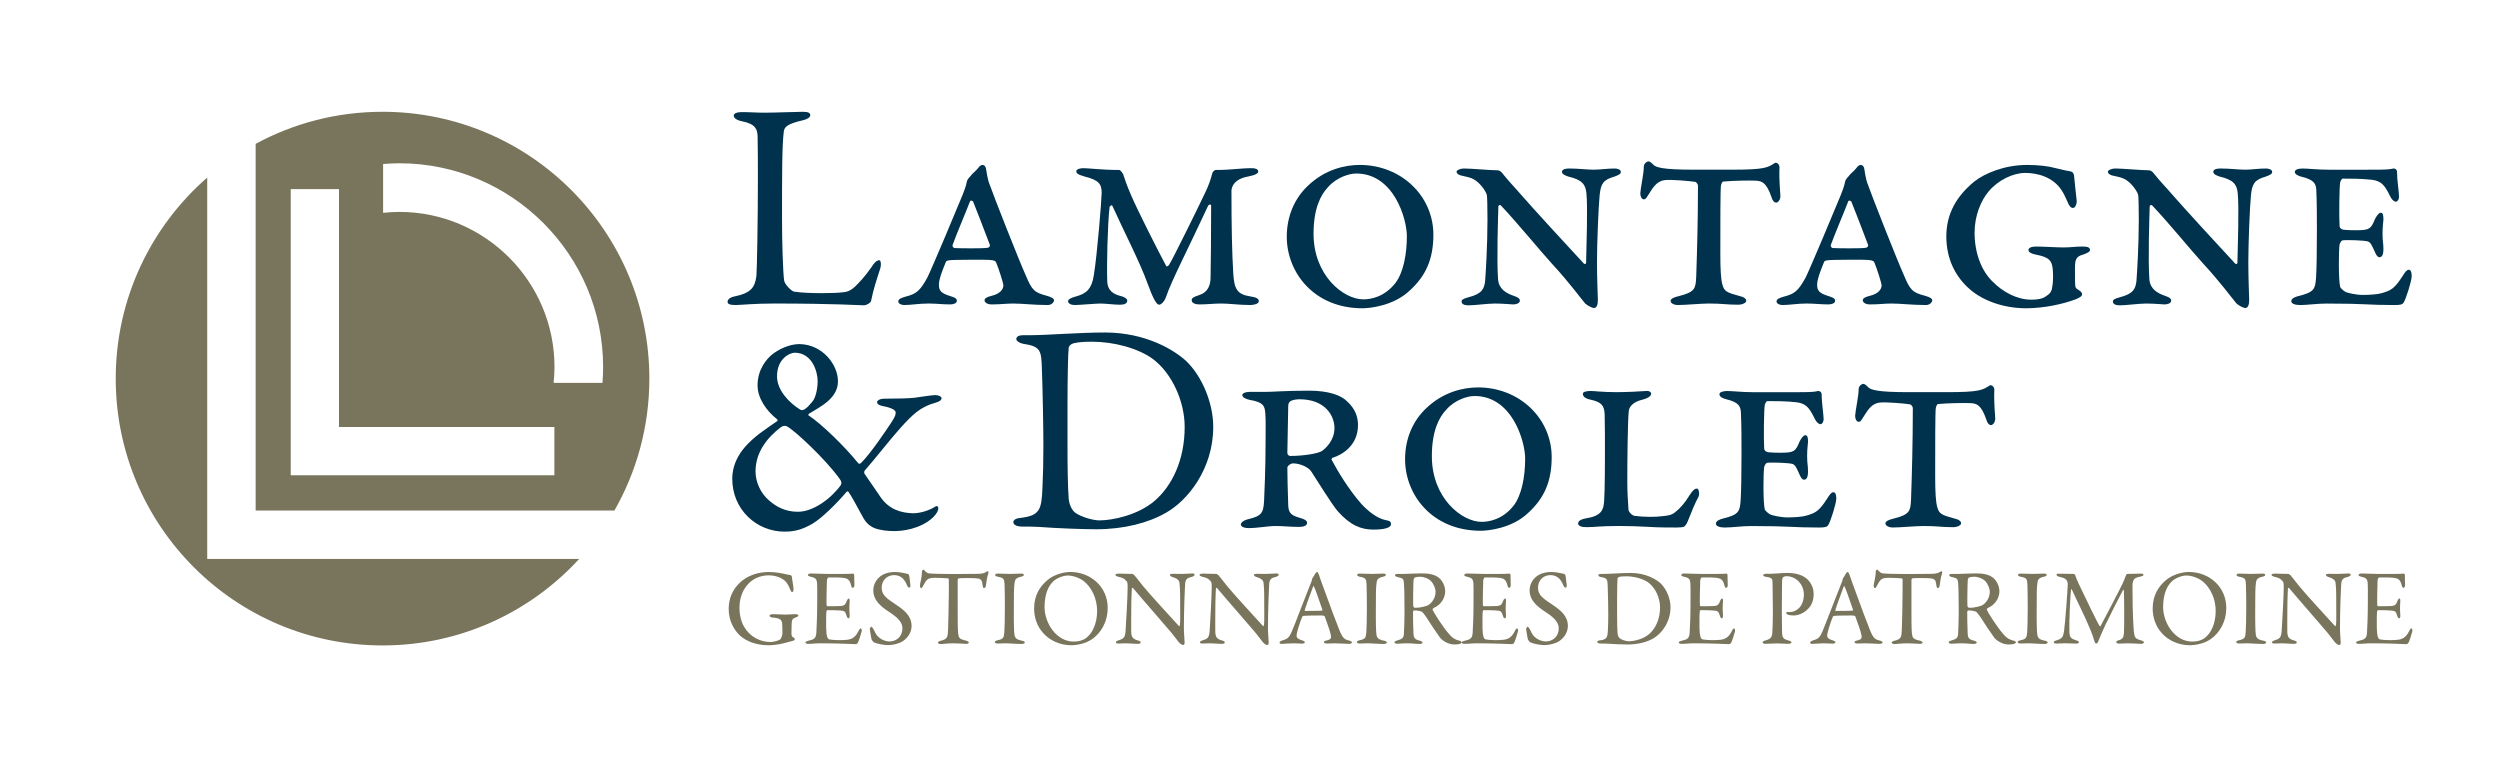 <?xml version="1.0" encoding="UTF-8"?><svg id="uuid-e55b09e0-7b27-4f7b-b6d3-39d471d7f423" xmlns="http://www.w3.org/2000/svg" width="225" height="70" viewBox="0 0 225 70"><rect width="225" height="70" fill="none"/><g><g><path d="M55.298,45.948c1.998-3.503,3.144-7.553,3.144-11.874,0-13.259-10.751-24.014-24.013-24.014-4.136,0-8.025,1.046-11.42,2.886V45.948H55.298ZM34.48,14.761c.487-.039,.974-.066,1.46-.066,10.112,0,18.34,8.226,18.34,18.338,0,.474-.021,.947-.057,1.423h-4.397c.048-.475,.079-.948,.079-1.423,0-7.7-6.265-13.961-13.965-13.961-.486,0-.975,.033-1.46,.083v-4.395Zm-3.971,2.26v21.41h19.385v4.345H26.172v-.017h-.006V17.021h4.343Z" fill="#79755d"/><path d="M18.671,50.301h-.021V15.979c-5.045,4.403-8.235,10.875-8.235,18.096,0,13.262,10.751,24.015,24.014,24.015,7.003,0,13.307-3.001,17.696-7.785H18.671v-.003Z" fill="#79755d"/></g><g><path d="M66.832,10.089c.715,0,1.191,.053,1.96,.053,1.034,0,2.835-.081,3.471-.081,.478,0,.662,.107,.662,.295s-.211,.346-.609,.454c-1.536,.348-1.722,.641-1.775,1.042-.159,1.201-.159,3.9-.159,7.854,0,2.083,.08,4.647,.186,5.528,.053,.374,.689,.989,.901,1.015,.689,.107,1.669,.134,2.543,.134,.742,0,1.483-.026,1.881-.081,.212-.026,.529-.026,1.06-.507,.37-.374,.795-.775,1.51-1.791,.292-.48,.529-.587,.662-.587s.212,.293,.106,.721c-.423,1.309-.609,1.87-.821,2.886-.026,.293-.529,.454-.635,.454-.319,0-2.729-.161-8.108-.161-1.802,0-3.046,.134-3.418,.134-.503,0-.768-.054-.768-.295,0-.187,.212-.401,.635-.48,1.458-.293,1.828-.802,1.961-1.844,.053-.668,.133-4.914,.133-8.788,0-1.069,0-2.911-.026-3.792-.026-.588-.159-1.095-1.404-1.337-.531-.106-.742-.32-.742-.507s.211-.32,.795-.32Z" fill="#00324d"/><path d="M88.739,15.164c.133,.909,.265,1.309,.319,1.416,.345,.989,2.596,6.731,3.259,8.2,.557,1.335,.768,1.549,1.908,1.844,.476,.133,.635,.267,.635,.401,0,.214-.265,.427-.556,.427-1.272,0-2.252-.134-3.126-.134-.637,0-1.087,.08-1.934,.08-.398,0-.635-.186-.635-.373,0-.161,.184-.295,.635-.401,.795-.187,1.06-.615,1.06-.936,0-.214-.451-1.602-.637-2.029-.053-.161-.159-.24-.635-.267-.345-.026-2.172-.026-3.073,0-.504,.026-.742,.026-.821,.159-.186,.454-.637,1.524-.637,2.057s.159,.775,1.034,1.042c.292,.106,.582,.161,.582,.427,0,.214-.29,.32-.609,.32-.689,0-1.244-.08-1.933-.08-.874,0-1.538,.134-2.2,.134-.239,0-.529-.107-.529-.321s.264-.32,.635-.427c.927-.24,1.298-.454,1.988-1.736,.423-.855,2.596-6.037,2.94-6.891,.345-.802,.557-1.39,.609-1.736,.026-.134,.133-.295,.319-.48,.159-.242,.476-.455,.662-.696,.212-.293,.319-.32,.451-.32,.106,0,.264,.133,.29,.32Zm.345,6.865c-.476-1.282-1.377-3.578-1.51-3.9,0-.026-.212-.133-.265-.026-.476,1.229-1.193,2.886-1.589,3.981,0,.08,.08,.24,.186,.24,.476,.026,2.57,.053,2.993-.026,.08,0,.239-.134,.186-.268Z" fill="#00324d"/><path d="M97.532,15.137c.45,0,1.669,.161,3.205,.161,.106,0,.344,.348,.344,.374,.106,.32,.319,.988,.717,1.897,.582,1.362,2.49,5.127,3.152,6.356,.026,.107,.186,.026,.265-.08,.344-.535,2.834-5.609,3.232-6.464,.344-.696,.529-1.282,.662-1.791,.026-.133,.212-.293,.292-.293,1.51,0,2.145-.161,3.285-.161,.264,0,.556,.081,.556,.295,0,.159-.212,.32-.901,.454-1.218,.214-1.51,.881-1.51,1.309,0,3.232,.053,5.583,.159,7.319,.08,1.469,.317,1.976,1.536,2.163,.556,.08,.768,.214,.768,.427,0,.267-.503,.348-.768,.348-1.007,0-1.881-.134-2.596-.134-.768,0-1.219,.08-1.961,.08-.476,0-.715-.159-.715-.373s.159-.295,.715-.482c.557-.186,.954-.641,.981-1.468,.026-.883,.053-4.355,.053-6.545,0-.187-.186-.134-.265-.026-1.775,3.82-3.312,6.784-3.788,8.2-.133,.401-.425,.721-.635,.721-.212,0-.531-.507-1.06-1.976-.635-1.789-2.226-4.887-3.126-6.891-.08-.187-.212,0-.265,.053-.186,1.657-.265,5.263-.212,6.706,.026,.454,.133,1.069,1.246,1.335,.237,.053,.556,.214,.556,.401,0,.267-.265,.373-.662,.373-.531,0-1.246-.106-1.775-.106-.345,0-1.961,.134-2.278,.134-.345,0-.61-.134-.61-.348,0-.187,.319-.32,.715-.427,1.007-.267,1.405-.747,1.591-1.844,.317-1.923,.715-6.918,.715-7.478,0-.775-.239-1.149-1.538-1.469-.635-.187-.742-.295-.742-.482,0-.106,.159-.267,.663-.267Z" fill="#00324d"/><path d="M129.004,21.12c0,2.217-.69,3.712-2.12,5.021-1.457,1.39-3.603,1.603-4.266,1.603-4.372,0-6.809-3.232-6.809-6.437,0-1.87,.715-3.472,1.908-4.594,1.536-1.469,3.338-1.87,4.662-1.87,3.71,0,6.625,2.778,6.625,6.277Zm-9.485-4.274c-.662,.694-1.299,1.923-1.299,4.194,0,3.765,2.703,5.902,4.478,5.902,.635,0,1.881-.187,2.888-1.469,.715-.934,1.032-2.591,1.032-4.22,0-1.549-1.165-5.637-4.556-5.637-.635,0-1.775,.348-2.543,1.229Z" fill="#00324d"/><path d="M131.756,15.164c.609,0,2.384,.161,2.993,.161,.212,0,.345,.107,.529,.348,.504,.641,1.087,1.228,1.775,2.029,.717,.828,4.159,4.595,5.511,6.037,.026,.026,.186,.054,.186-.106,.026-1.469,.158-4.968,.026-6.25-.08-.775-.371-1.203-1.643-1.496-.212-.081-.557-.187-.557-.427,0-.295,.557-.295,.635-.295,.901,0,1.591,.107,2.253,.107,.529,0,1.191-.107,1.855-.107,.264,0,.556,.107,.556,.295s-.133,.267-.556,.427c-1.034,.293-1.246,.641-1.352,1.683-.106,1.014-.239,4.433-.239,5.982,0,1.496,.08,3.26,.08,3.446,0,.427-.105,.722-.344,.722-.186,0-.582-.214-.795-.401-.451-.533-1.483-1.95-2.942-3.525-1.218-1.337-3.073-3.633-4.636-5.289-.053-.08-.239-.08-.239,.106-.026,.909-.159,4.782-.026,6.545,.08,.855,.689,1.229,1.483,1.496,.292,.106,.478,.214,.478,.401,0,.267-.371,.346-.61,.346-.078,0-.901-.08-1.643-.08-.662,0-1.775,.161-2.358,.161-.344,0-.635-.081-.635-.348,0-.134,.106-.24,.609-.374,1.272-.32,1.43-.8,1.51-1.469,.053-.668,.212-3.178,.212-5.528,0-1.256-.026-1.976-.053-2.19s-.423-.883-.954-1.282c-.237-.187-.529-.321-1.085-.427-.478-.081-.69-.214-.69-.427,0-.107,.319-.268,.663-.268Z" fill="#00324d"/><path d="M155.862,15.271c2.995,0,3.232-.187,3.894-.615,.106-.053,.398,.08,.398,.401-.053,1.201,.08,2.298,.08,2.591,0,.374-.239,.588-.371,.588-.184,0-.344-.187-.423-.482-.478-1.388-.901-1.468-1.457-1.496-.557-.026-2.041,0-2.888,.081-.106,0-.186,.24-.212,.374-.053,.4-.053,3.365-.053,6.09,0,1.469,.053,2.351,.186,2.805,.159,.615,.398,.721,1.483,1.015,.478,.106,.663,.267,.663,.454s-.371,.346-.717,.346c-1.112,0-1.377-.106-2.648-.106-.69,0-2.12,.134-2.782,.134-.371,0-.662-.161-.662-.374s.397-.348,.742-.427c1.483-.374,1.51-.694,1.563-1.736,.08-2.351,.159-5.129,.159-8.228,0-.053-.106-.293-.265-.32-.476-.08-2.119-.214-2.676-.161-.503,.053-.874,.295-1.324,1.015-.319,.48-.398,.721-.61,.721-.211,0-.317-.32-.317-.533,.026-.508,.317-1.763,.317-2.404,0-.321,.319-.482,.398-.482,.186,0,.371,.214,.476,.321,.239,.214,.795,.427,3.577,.427h3.471Z" fill="#00324d"/><path d="M167.78,15.164c.133,.909,.265,1.309,.319,1.416,.345,.989,2.596,6.731,3.259,8.2,.557,1.335,.768,1.549,1.908,1.844,.476,.133,.635,.267,.635,.401,0,.214-.264,.427-.556,.427-1.272,0-2.253-.134-3.126-.134-.637,0-1.087,.08-1.934,.08-.398,0-.635-.186-.635-.373,0-.161,.184-.295,.635-.401,.795-.187,1.06-.615,1.06-.936,0-.214-.451-1.602-.637-2.029-.053-.161-.158-.24-.635-.267-.345-.026-2.172-.026-3.073,0-.504,.026-.742,.026-.821,.159-.186,.454-.637,1.524-.637,2.057s.159,.775,1.034,1.042c.292,.106,.584,.161,.584,.427,0,.214-.292,.32-.61,.32-.689,0-1.244-.08-1.934-.08-.873,0-1.536,.134-2.198,.134-.239,0-.529-.107-.529-.321s.264-.32,.635-.427c.927-.24,1.298-.454,1.988-1.736,.423-.855,2.596-6.037,2.94-6.891,.345-.802,.556-1.39,.609-1.736,.026-.134,.133-.295,.319-.48,.159-.242,.478-.455,.662-.696,.212-.293,.319-.32,.451-.32,.106,0,.264,.133,.29,.32Zm.345,6.865c-.476-1.282-1.377-3.578-1.51-3.9,0-.026-.212-.133-.265-.026-.476,1.229-1.191,2.886-1.589,3.981,0,.08,.08,.24,.186,.24,.476,.026,2.57,.053,2.993-.026,.08,0,.239-.134,.186-.268Z" fill="#00324d"/><path d="M177.687,16.34c.901-.722,2.703-1.496,4.743-1.496,1.032,0,1.933,.106,2.595,.293,.637,.161,1.034,.24,1.219,.267,.239,.028,.398,.134,.425,.455,.026,.373,.211,1.976,.237,2.243,0,.293-.133,.615-.344,.615-.186,0-.345-.187-.478-.535-.159-.32-.264-.641-.529-1.041-.768-1.203-2.173-1.577-3.285-1.577-1.06,0-2.411,.615-3.285,1.657-.69,.802-1.272,2.19-1.272,3.712,0,1.844,.609,3.393,1.563,4.354,1.007,1.042,2.306,1.683,3.524,1.683,.927,0,1.193-.186,1.51-.427,.292-.214,.345-.454,.371-.587,.106-.535,.106-.989,.08-1.55-.053-.961-.319-1.256-1.563-1.496-.425-.08-.637-.24-.637-.4,0-.24,.345-.321,.69-.321,.662,0,1.827,.081,2.464,.081,.689,0,1.032-.081,1.669-.081,.476,0,.715,.053,.715,.321,0,.186-.398,.32-.609,.4-.717,.187-.743,.508-.743,1.416,0,1.549,0,1.522,.186,1.683,.212,.133,.451,.267,.451,.48,0,.161-.186,.295-.584,.454-1.138,.427-2.834,.802-4.45,.802-2.041,0-3.895-.694-5.034-1.683-1.379-1.175-2.147-2.831-2.147-4.781,0-2.057,.927-3.633,2.517-4.942Z" fill="#00324d"/><path d="M190.375,15.164c.609,0,2.384,.161,2.993,.161,.212,0,.345,.107,.529,.348,.504,.641,1.087,1.228,1.775,2.029,.717,.828,4.159,4.595,5.511,6.037,.026,.026,.186,.054,.186-.106,.026-1.469,.158-4.968,.026-6.25-.08-.775-.371-1.203-1.643-1.496-.212-.081-.557-.187-.557-.427,0-.295,.557-.295,.635-.295,.901,0,1.591,.107,2.253,.107,.529,0,1.191-.107,1.855-.107,.264,0,.556,.107,.556,.295s-.133,.267-.556,.427c-1.034,.293-1.246,.641-1.352,1.683-.106,1.014-.237,4.433-.237,5.982,0,1.496,.078,3.26,.078,3.446,0,.427-.105,.722-.344,.722-.186,0-.584-.214-.795-.401-.451-.533-1.485-1.95-2.942-3.525-1.218-1.337-3.073-3.633-4.636-5.289-.053-.08-.239-.08-.239,.106-.026,.909-.159,4.782-.026,6.545,.08,.855,.689,1.229,1.483,1.496,.292,.106,.478,.214,.478,.401,0,.267-.371,.346-.61,.346-.08,0-.901-.08-1.643-.08-.662,0-1.775,.161-2.358,.161-.344,0-.635-.081-.635-.348,0-.134,.106-.24,.609-.374,1.272-.32,1.43-.8,1.51-1.469,.053-.668,.212-3.178,.212-5.528,0-1.256-.026-1.976-.053-2.19s-.423-.883-.954-1.282c-.237-.187-.529-.321-1.085-.427-.478-.081-.69-.214-.69-.427,0-.107,.319-.268,.663-.268Z" fill="#00324d"/><path d="M212.123,20.72c1.14,0,1.271-.133,1.643-1.042,.133-.24,.319-.533,.503-.533,.212,0,.239,.267,.239,.615,0,.187-.08,.533-.08,1.229,0,.774,.08,.855,.08,1.415,0,.588-.159,.747-.37,.747-.159,0-.292-.212-.425-.533-.239-.533-.345-.774-.582-.881-.319-.106-1.881-.161-2.306-.106-.078,0-.211,.186-.264,.373-.08,.48-.106,3.179,.053,3.82,.026,.107,.344,.374,.45,.427,.159,.107,.981,.293,1.589,.293,.61,0,1.352-.053,1.696-.159,.821-.242,1.14-.374,1.908-1.577,.212-.346,.371-.533,.529-.533,.265,0,.265,.454,.265,.587,0,.427-.529,2.084-.715,2.352-.106,.186-.265,.24-.848,.24-2.49,0-2.464-.134-6.094-.134-.848,0-1.749,.134-2.384,.134-.345,0-.795-.081-.795-.348,0-.24,.319-.374,.609-.454,1.483-.348,1.536-.668,1.616-1.603,.053-.721,.08-2.457,.08-4.193,0-1.229,0-2.591-.053-3.74-.026-.56-.186-.934-1.298-1.201-.319-.081-.635-.214-.635-.454,0-.187,.29-.295,.715-.295,.476,0,1.324,.107,2.331,.107,5.087,0,5.193,.026,5.829-.107,.159-.026,.319,.134,.319,.24,0,.775,.184,1.897,.184,2.271,0,.321-.184,.48-.264,.48-.133,0-.345-.106-.557-.533-.476-.989-.795-1.335-1.616-1.443-.37-.026-.662-.106-2.623-.106-.105,0-.211,.24-.237,.346-.08,.401-.106,3.099-.053,3.928,0,.133,.106,.267,.317,.32,.425,.053,1.007,.053,1.246,.053Z" fill="#00324d"/><path d="M75.417,34.279c.025,1.575-1.591,2.324-2.623,2.965-.08,.053-.026,.161,0,.161,1.085,.694,3.232,2.777,4.37,4.193,.159,.214,.239,.161,.398,0,.848-.855,2.331-3.071,2.729-3.686,.344-.535,.317-.668,.317-.802,0-.187-.317-.401-1.138-.56-.186-.028-.531-.134-.531-.348,0-.161,.239-.321,.663-.321,1.165,0,2.198-.026,2.675-.08,.584-.08,1.591-.24,1.881-.24,.371,0,.582,.161,.582,.267,0,.187-.184,.321-.582,.427-1.351,.374-2.066,1.095-3.152,2.298-.795,.881-2.437,2.965-3.179,3.793-.053,.08-.08,.24,0,.32,.397,.588,.927,1.335,1.43,2.084,.795,1.148,1.908,1.415,2.915,1.443,.689,0,1.483-.268,1.986-.588,.186-.134,.292,0,.292,.106,0,.242-.133,.508-.478,.855-1.112,1.042-2.781,1.256-3.576,1.229-.531,0-1.219-.08-1.696-.267-.478-.214-.768-.48-1.087-1.069-.503-.934-.981-1.817-1.246-2.19-.026,0-.106-.081-.158-.026-.848,1.014-2.226,2.377-3.074,2.884-.795,.454-1.483,.721-2.517,.721-2.543,0-4.715-2.003-4.715-4.754,0-2.084,1.589-3.393,2.437-4.06,.423-.32,1.457-1.042,1.589-1.122,.053-.026,.08-.107,.026-.161-1.007-.802-1.775-1.923-1.775-3.071,0-1.469,.848-2.377,1.246-2.725,.715-.588,1.696-.989,2.517-.989,2.119,.028,3.471,1.897,3.471,3.313Zm.237,9.403c.106-.161,.106-.348-.106-.615-1.298-1.789-4-4.301-4.689-4.675-.159-.106-.398-.08-.582,.053-1.219,.936-2.279,2.244-2.279,3.981,0,.989,.478,1.976,1.193,2.591,.662,.588,1.483,1.042,2.623,1.042,1.377,0,2.967-1.176,3.841-2.377Zm-5.722-9.803c0,1.229,1.087,2.377,2.094,2.992,.158,.08,.29,.026,.37-.026,.265-.161,.398-.321,.715-.694,.319-.374,.478-1.203,.478-1.844,0-.881-.504-2.538-2.041-2.564-.45,0-1.616,.507-1.616,2.137Z" fill="#00324d"/><path d="M106.78,32.516c1.43,1.388,2.411,3.792,2.411,5.902,0,3.873-2.384,6.679-4.239,7.72-1.563,.909-3.763,1.496-6.306,1.496-1.085,0-3.444-.08-5.192-.214-.504-.026-.981-.026-1.405-.026-.609,0-.848-.187-.848-.401s.265-.346,.582-.373c1.828-.214,1.961-.722,2.041-2.833,.053-1.254,.08-2.083,.08-3.659,0-1.522-.053-4.675-.133-6.865-.053-1.71-.08-2.084-1.696-2.324-.292-.053-.609-.24-.609-.427,0-.214,.239-.346,.635-.346h.742c1.325,0,4.319-.242,6.597-.242,3.71,0,6.28,1.603,7.34,2.592Zm-10.333-1.55c-.186,.134-.239,.187-.265,.348-.053,.32-.106,2.698-.106,5.076v3.873c0,1.87,.026,3.446,.106,4.62,.08,.828,.504,1.203,.584,1.256,.503,.374,1.589,.696,2.172,.696,1.219,0,3.471-.482,4.954-1.736,1.589-1.363,2.729-3.687,2.729-6.679,0-2.296-1.14-4.808-2.835-6.09-1.324-.989-3.549-1.577-5.51-1.577-.954,0-1.589,.081-1.828,.214Z" fill="#00324d"/><path d="M112.471,35.268h1.483c.635,0,1.669-.107,3.869-.107,1.722,0,2.887,.401,3.444,.989,.662,.613,.953,1.309,.953,2.11,0,1.869-1.483,2.697-2.278,2.937-.053,.026-.133,.134-.106,.161,.531,1.015,1.589,2.752,2.676,3.981,.609,.668,1.457,1.335,2.198,1.469,.398,.08,.478,.133,.478,.373,0,.321-.609,.482-1.589,.482-1.087,0-2.067-.374-3.205-1.657-.478-.535-1.961-2.939-2.386-3.58-.237-.374-1.006-.721-1.616-.721-.106,0-.237,.026-.423,.186-.053,.054-.106,.134-.106,.215,0,.56,.026,1.976,.08,3.419,.026,.8,.476,.908,1.165,1.122,.212,.053,.531,.187,.531,.401,0,.32-.451,.373-.715,.373-.848,0-1.405-.08-2.067-.08-.821,0-1.643,.187-2.464,.187-.451,0-.715-.134-.715-.321,0-.159,.212-.373,.662-.48,1.193-.293,1.377-.533,1.43-1.71,.026-.533,.133-2.858,.133-5.369,0-1.148,.026-1.816-.026-2.458-.053-.56-.08-.988-1.404-1.201-.398-.081-.662-.24-.662-.427s.317-.293,.662-.293Zm3.735,.8c-.131,.054-.264,.214-.264,.427,0,.267-.08,4.007-.08,4.247,0,.161,.106,.293,.265,.293,1.165,0,2.517-.212,2.861-.454,.398-.293,1.113-.988,1.113-2.056,0-1.122-.848-2.591-3.152-2.591-.265,0-.557,.053-.743,.133Z" fill="#00324d"/><path d="M139.651,41.144c0,2.217-.69,3.712-2.12,5.021-1.457,1.39-3.603,1.603-4.266,1.603-4.372,0-6.809-3.232-6.809-6.437,0-1.87,.715-3.472,1.908-4.595,1.536-1.468,3.338-1.869,4.662-1.869,3.71,0,6.625,2.778,6.625,6.277Zm-9.485-4.274c-.662,.694-1.299,1.923-1.299,4.194,0,3.765,2.703,5.902,4.478,5.902,.635,0,1.881-.187,2.888-1.469,.715-.934,1.032-2.591,1.032-4.22,0-1.55-1.165-5.637-4.556-5.637-.637,0-1.775,.348-2.543,1.229Z" fill="#00324d"/><path d="M143.146,35.187c.344,0,1.112,.107,2.305,.107,.901,0,2.041-.054,2.756-.107,.212-.026,.397,.107,.397,.24,0,.187-.211,.401-.848,.561-.662,.161-1.112,.533-1.165,.989-.106,1.041-.133,4.647-.133,6.411,0,.881,.053,1.71,.106,2.483,0,.161,.29,.535,.582,.561,.795,.106,1.908,.106,2.437,.026,.451-.053,.795-.053,1.166-.348,.423-.32,.901-.855,1.298-1.522,.319-.507,.504-.615,.689-.615,.159,0,.239,.48,.133,.722-.317,.587-.635,1.362-.981,2.243-.105,.267-.264,.454-.37,.48-.265,.081-.874,.054-1.669,.054-1.007,0-2.278-.134-4.133-.134-1.802,0-2.067,.106-2.968,.106-.45,0-.715-.133-.715-.32,0-.214,.159-.374,.742-.48,1.352-.214,1.536-.775,1.589-1.469,.026-.535,.08-1.015,.08-4.648,0-1.042,0-2.163-.026-3.205-.026-.802-.264-1.122-1.191-1.335-.69-.134-.768-.374-.768-.561,0-.133,.237-.24,.689-.24Z" fill="#00324d"/><path d="M160.337,40.743c1.14,0,1.271-.134,1.643-1.042,.133-.24,.319-.533,.503-.533,.212,0,.239,.267,.239,.615,0,.187-.08,.533-.08,1.228,0,.775,.08,.855,.08,1.416,0,.588-.159,.747-.37,.747-.159,0-.292-.212-.425-.533-.239-.533-.345-.775-.582-.881-.319-.107-1.881-.161-2.306-.107-.078,0-.211,.187-.264,.374-.08,.48-.106,3.179,.053,3.82,.026,.107,.344,.374,.45,.427,.159,.107,.981,.293,1.589,.293,.61,0,1.352-.053,1.696-.159,.821-.242,1.14-.374,1.908-1.577,.212-.346,.371-.533,.529-.533,.265,0,.265,.454,.265,.587,0,.427-.529,2.084-.715,2.352-.106,.186-.265,.24-.848,.24-2.49,0-2.464-.134-6.094-.134-.848,0-1.749,.134-2.384,.134-.345,0-.795-.081-.795-.348,0-.24,.319-.374,.609-.454,1.483-.348,1.536-.668,1.616-1.603,.053-.721,.08-2.457,.08-4.193,0-1.229,0-2.591-.053-3.74-.026-.56-.186-.934-1.298-1.201-.319-.081-.635-.214-.635-.455,0-.186,.29-.293,.715-.293,.476,0,1.324,.107,2.331,.107,5.087,0,5.193,.026,5.829-.107,.159-.026,.319,.134,.319,.24,0,.775,.184,1.897,.184,2.271,0,.32-.184,.48-.264,.48-.133,0-.345-.106-.557-.533-.476-.989-.795-1.337-1.616-1.443-.37-.026-.662-.107-2.623-.107-.105,0-.211,.24-.237,.348-.08,.401-.106,3.099-.053,3.926,0,.134,.106,.268,.317,.321,.425,.053,1.007,.053,1.246,.053Z" fill="#00324d"/><path d="M175.198,35.294c2.995,0,3.232-.187,3.894-.615,.106-.054,.398,.08,.398,.401-.053,1.201,.08,2.296,.08,2.591,0,.373-.239,.588-.371,.588-.184,0-.344-.187-.423-.482-.478-1.388-.901-1.469-1.457-1.496-.557-.026-2.041,0-2.888,.081-.106,0-.186,.24-.212,.373-.053,.401-.053,3.366-.053,6.091,0,1.469,.053,2.351,.186,2.805,.159,.615,.398,.721,1.483,1.015,.478,.106,.663,.267,.663,.454s-.371,.346-.717,.346c-1.112,0-1.377-.106-2.648-.106-.69,0-2.12,.134-2.782,.134-.371,0-.662-.161-.662-.374s.397-.348,.742-.427c1.483-.374,1.51-.694,1.563-1.736,.08-2.351,.159-5.129,.159-8.228,0-.053-.106-.293-.265-.32-.476-.081-2.119-.214-2.676-.161-.503,.053-.874,.293-1.324,1.015-.319,.48-.398,.721-.61,.721-.211,0-.317-.32-.317-.533,.026-.508,.317-1.764,.317-2.405,0-.32,.319-.48,.398-.48,.186,0,.371,.214,.476,.321,.239,.214,.795,.427,3.577,.427h3.471Z" fill="#00324d"/></g><g><path d="M70.796,51.692c.194,.039,.261,.049,.369,.078,.039,0,.116,.077,.116,.232,.01,.233,.137,.7,.137,1.069,0,.127-.059,.214-.127,.214-.057,0-.116-.077-.175-.224-.096-.261-.224-.494-.369-.679-.214-.263-.777-.602-1.554-.602-1.661,0-2.641,1.359-2.641,2.894,0,.689,.155,1.3,.437,1.767,.515,.874,1.447,1.341,2.351,1.341,.116,0,.602-.059,.873-.233,.078-.049,.204-.379,.204-.506,0-.339-.008-.894-.028-1.01-.068-.224-.147-.408-.874-.457-.145-.01-.253-.087-.253-.165,0-.068,.107-.136,.292-.136,.175,0,.883,.038,1.165,.038,.233,0,.563-.038,.874-.038,.155,0,.263,.048,.263,.126,0,.068-.107,.126-.224,.165-.292,.088-.311,.194-.351,.302-.038,.106-.048,.806-.048,1.204,0,.155,.087,.253,.136,.282,.175,.096,.165,.126,.165,.175,0,.039-.039,.106-.145,.136-.175,.049-.506,.127-.884,.233-.418,.116-1.02,.175-1.339,.175-1.088,0-1.992-.349-2.584-.884-.447-.427-1-1.224-1-2.388,0-.865,.3-1.749,1.098-2.447,.612-.545,1.543-.874,2.486-.874,.708,0,1.224,.126,1.631,.214Z" fill="#79755d"/><path d="M75.898,51.653c.32,0,.747-.01,.892-.029,.029-.01,.078,.059,.088,.107,0,.447,.02,.728,.02,.922,0,.137-.059,.253-.145,.253-.088,0-.137-.136-.156-.233-.126-.514-.339-.612-.651-.661-.251-.038-.951-.057-1.379-.038-.02,0-.126,.048-.145,.271-.02,.243-.049,2.068-.029,2.215,.01,.038,.02,.096,.068,.096h.631c.912,0,.951-.039,1.126-.486,.059-.145,.117-.204,.175-.204,.068,0,.088,.137,.078,.214-.02,.272-.029,.467-.029,.7,0,.263,.02,.398,.029,.592,.01,.175-.039,.282-.107,.282-.067,0-.136-.107-.165-.214-.136-.447-.175-.476-.767-.506-.311-.02-.7-.02-.961-.02-.039,0-.088,.068-.088,.088-.039,.204-.029,1.108-.029,1.525,0,.281,.039,.649,.098,.806,.038,.116,.116,.194,.184,.214,.165,.029,.494,.067,.883,.067,.117,0,.71-.01,.923-.067,.311-.078,.573-.263,.806-.719,.107-.214,.165-.272,.224-.272,.068,0,.098,.156,.078,.263-.01,.078-.282,.953-.351,1.039-.028,.039-.116,.117-.165,.117-.106,0-1.573-.078-3.157-.078-.514,0-.728,.049-1.096,.049-.184,0-.292-.02-.292-.127,0-.067,.117-.116,.272-.155,.485-.116,.67-.184,.708-.708,.029-.408,.078-1.554,.078-2.759,0-1.157,.01-1.36-.01-1.641-.02-.427-.116-.545-.543-.641-.204-.049-.282-.088-.282-.165,0-.088,.136-.137,.272-.137,.457,0,.835,.039,1.486,.039h1.427Z" fill="#79755d"/><path d="M81.72,51.653c.057,.02,.116,.165,.116,.184,.02,.184,.098,.749,.098,.786,0,.166,0,.263-.068,.263-.078,0-.194-.067-.233-.204-.116-.349-.379-.641-.476-.698-.175-.137-.408-.224-.689-.224-.651,0-1.117,.485-1.117,1.135,0,.69,.496,.99,1.349,1.564,.749,.504,1.341,1.01,1.341,1.884,0,.485-.272,1.029-.796,1.369-.311,.204-.884,.349-1.321,.349-.31,0-.971-.106-1.272-.253-.096-.057-.224-.271-.224-.31-.048-.33-.145-.757-.145-.913,0-.038,.098-.184,.137-.184,.077,0,.222,.253,.359,.554,.253,.533,.892,.777,1.263,.777,.669,0,1.175-.476,1.175-1.176,0-.408-.194-.844-1.214-1.494-.826-.535-1.408-1.098-1.408-1.923,0-.457,.204-.894,.533-1.184,.302-.272,.757-.476,1.437-.476,.476,0,.981,.145,1.157,.175Z" fill="#79755d"/><path d="M88.104,51.643c.351-.02,.525-.077,.661-.175,.068-.039,.098-.059,.136-.059,.049,0,.088,.088,.039,.224-.096,.302-.155,.602-.214,1.108-.01,.087-.087,.184-.165,.184-.068,0-.106-.068-.136-.31-.059-.506-.184-.554-.786-.584-.166-.01-1.243-.01-1.36,.02-.049,.01-.087,.107-.087,.127v2.379c0,1.127,0,2.049,.038,2.408,.049,.437,.098,.554,.7,.69,.126,.029,.263,.107,.263,.175,0,.107-.175,.117-.272,.117-.078,0-.68-.049-1.108-.049-.485,0-.981,.068-1.106,.068-.194,0-.292-.059-.292-.117,0-.067,.098-.145,.184-.165,.68-.155,.7-.32,.729-1.049,.02-.573,.067-2.555,.067-3.302v-1.155c0-.078-.048-.127-.077-.127-.194-.029-1.049-.049-1.204-.049-.37,0-.574,.059-.719,.224-.039,.029-.155,.184-.32,.506-.088,.204-.147,.194-.186,.194-.057,0-.096-.126-.096-.224,0-.184,.184-.71,.184-1.282,0-.067,.088-.155,.145-.155,.049,0,.049,.068,.156,.155,.028,.029,.184,.175,.33,.184,.253,.029,1.029,.059,2.272,.059,.506,0,1.825-.01,2.224-.02Z" fill="#79755d"/><path d="M90.41,52.605c-.029-.447-.029-.594-.573-.69-.214-.039-.272-.107-.272-.175,0-.078,.107-.117,.243-.117,.253,0,.738,.029,1.059,.029,.476,0,.7-.029,1.039-.029,.155,0,.243,.039,.243,.117,0,.077-.098,.136-.253,.165-.563,.116-.553,.359-.592,.622-.049,.32-.059,.951-.059,2.855,0,.535,.01,1.137,.029,1.447,.029,.525,.078,.71,.71,.835,.175,.029,.251,.098,.251,.165,0,.078-.145,.127-.261,.127-.496,0-1.186-.059-1.447-.059-.292,0-.38,.02-.739,.02-.184,0-.253-.068-.253-.136,0-.068,.098-.127,.292-.166,.486-.106,.524-.251,.563-.708,.029-.341,.049-1.351,.049-2.176,0-.602-.01-1.806-.029-2.126Z" fill="#79755d"/><path d="M99.692,54.692c0,1.36-.67,2.312-1.38,2.817-.612,.427-1.418,.563-1.912,.563-.992,0-1.933-.427-2.525-1.108-.515-.573-.806-1.359-.806-2.194,0-1.194,.524-2.02,1.263-2.612,.475-.388,1.31-.68,1.99-.68,1.865,0,3.37,1.369,3.37,3.214Zm-4.925-2.34c-.426,.418-.757,1.145-.757,2.282,0,1.447,1.069,3.108,2.622,3.108,.807,0,1.176-.351,1.282-.467,.388-.349,.826-1.137,.826-2.292,0-1.059-.457-2.078-1.175-2.661-.398-.321-1.01-.525-1.457-.525-.408,0-1,.214-1.341,.554Z" fill="#79755d"/><path d="M100.714,51.623c.214,0,.689,.029,1.184,.029,.059,0,.145,.068,.204,.127,.145,.175,.388,.465,.767,.961,.437,.553,2.574,2.884,3.225,3.594,.059,.057,.096-.039,.096-.068,.049-.311,.02-1.36,.02-2.759,0-.33-.02-.67-.049-.971-.008-.204-.077-.437-.612-.592-.194-.059-.261-.137-.261-.214,0-.068,.136-.088,.251-.088,.253,0,.525,.01,.835,.01,.351,0,.661-.039,.913-.039,.165,0,.224,.029,.224,.107,0,.059-.059,.145-.233,.194-.418,.096-.592,.184-.622,.708-.02,.351-.106,2.264-.106,3.933,0,.408,.067,1.137,.067,1.292,0,.098-.049,.204-.136,.204-.136,0-.349-.194-.437-.31-.165-.204-.339-.457-.602-.778-.913-1.087-2.594-2.981-3.467-4.029-.039-.049-.107-.029-.107,.02-.01,.263-.039,.533-.049,1.292,0,.873-.028,2.369-.01,2.671,.039,.447,.147,.592,.613,.728,.204,.049,.242,.117,.242,.175,0,.098-.126,.127-.31,.127-.282,0-.69-.049-1.039-.049-.214,0-.467,.02-.631,.02-.136,0-.253-.01-.253-.107,0-.077,.098-.136,.194-.165,.457-.155,.641-.194,.68-.912,.049-.788,.184-3.118,.184-3.923,0-.351-.049-.437-.068-.467-.271-.321-.379-.331-.816-.447-.106-.029-.214-.078-.214-.155,0-.078,.098-.117,.321-.117Z" fill="#79755d"/><path d="M108.281,51.623c.214,0,.689,.029,1.184,.029,.059,0,.145,.068,.204,.127,.145,.175,.388,.465,.767,.961,.437,.553,2.574,2.884,3.225,3.594,.059,.057,.096-.039,.096-.068,.049-.311,.02-1.36,.02-2.759,0-.33-.02-.67-.049-.971-.008-.204-.077-.437-.612-.592-.194-.059-.261-.137-.261-.214,0-.068,.136-.088,.251-.088,.253,0,.525,.01,.835,.01,.351,0,.661-.039,.913-.039,.165,0,.224,.029,.224,.107,0,.059-.059,.145-.233,.194-.418,.096-.592,.184-.622,.708-.02,.351-.106,2.264-.106,3.933,0,.408,.067,1.137,.067,1.292,0,.098-.049,.204-.136,.204-.136,0-.349-.194-.437-.31-.165-.204-.339-.457-.602-.778-.913-1.087-2.594-2.981-3.467-4.029-.039-.049-.107-.029-.107,.02-.01,.263-.039,.533-.049,1.292,0,.873-.028,2.369-.01,2.671,.039,.447,.147,.592,.613,.728,.204,.049,.242,.117,.242,.175,0,.098-.126,.127-.31,.127-.282,0-.69-.049-1.039-.049-.214,0-.467,.02-.631,.02-.136,0-.253-.01-.253-.107,0-.077,.098-.136,.194-.165,.457-.155,.641-.194,.68-.912,.049-.788,.184-3.118,.184-3.923,0-.351-.049-.437-.068-.467-.271-.321-.379-.331-.816-.447-.106-.029-.214-.078-.214-.155,0-.078,.098-.117,.321-.117Z" fill="#79755d"/><path d="M118.705,51.731c.077,.261,.243,.698,.427,1.204,.504,1.418,1.233,3.341,1.398,3.739,.32,.796,.476,.874,.912,.981,.156,.049,.233,.098,.233,.165,0,.068-.067,.127-.31,.127-.321,0-.796-.049-1.224-.049-.311,0-.447,.02-.69,.02s-.3-.068-.3-.117c0-.048,.057-.126,.232-.155,.467-.096,.427-.29,.39-.494-.078-.398-.321-1.039-.545-1.661-.01-.039-.049-.098-.33-.098-.535,0-1.39,.01-1.594,.039-.038,0-.087,.049-.106,.078-.253,.63-.506,1.455-.506,1.698,0,.117,.039,.282,.476,.418,.165,.049,.263,.107,.263,.175,0,.098-.145,.127-.272,.127-.165,0-.408-.029-.767-.029s-.865,.049-1.01,.049c-.175,0-.224-.039-.224-.098,0-.057,.067-.145,.214-.194,.485-.165,.612-.194,.892-.826,.224-.494,1.331-3.428,1.758-4.476,.039-.078,.059-.155,.059-.204,0-.029,0-.049,.02-.078,.087-.116,.224-.369,.29-.476,.068-.077,.107-.116,.155-.116,.039,0,.078,.039,.156,.253Zm.31,3.147c-.165-.496-.67-1.953-.757-2.088-.029-.059-.049-.068-.078,0-.175,.465-.679,1.825-.757,2.126-.01,.039,.01,.068,.049,.068,.388-.01,1.194,0,1.514-.029,.01,0,.039-.049,.029-.077Z" fill="#79755d"/><path d="M122.99,52.605c-.029-.447-.029-.594-.573-.69-.214-.039-.272-.107-.272-.175,0-.078,.107-.117,.243-.117,.253,0,.738,.029,1.059,.029,.476,0,.7-.029,1.039-.029,.155,0,.243,.039,.243,.117,0,.077-.098,.136-.253,.165-.563,.116-.553,.359-.592,.622-.049,.32-.059,.951-.059,2.855,0,.535,.01,1.137,.029,1.447,.029,.525,.078,.71,.71,.835,.175,.029,.251,.098,.251,.165,0,.078-.145,.127-.261,.127-.496,0-1.186-.059-1.447-.059-.292,0-.38,.02-.739,.02-.184,0-.253-.068-.253-.136,0-.068,.098-.127,.292-.166,.486-.106,.524-.251,.563-.708,.029-.341,.049-1.351,.049-2.176,0-.602-.01-1.806-.029-2.126Z" fill="#79755d"/><path d="M129.281,54.586c-.049,.029-.233,.116-.3,.165-.029,.02-.059,.107-.039,.145,.096,.233,.912,1.545,1.504,2.205,.263,.31,.525,.486,.953,.573,.077,.02,.155,.098,.155,.136,0,.059-.078,.098-.136,.127-.117,.049-.331,.067-.535,.067-.455,0-1.01-.271-1.291-.63-.341-.467-.835-1.215-1.225-1.827-.136-.204-.33-.446-.388-.485-.038-.039-.398-.127-.689-.127-.068,0-.117,.088-.117,.117-.01,.165,.01,1.398,.039,1.961,.02,.408,.126,.545,.582,.651,.165,.049,.233,.117,.233,.165,0,.098-.184,.127-.233,.127-.408,0-.592-.059-1.253-.059-.175,0-.679,.039-.786,.039-.126,0-.253-.039-.253-.137,0-.077,.088-.096,.214-.145,.427-.136,.602-.194,.631-.563,.02-.302,.059-1.331,.059-1.913,0-1.496-.02-2.379-.059-2.759-.039-.359-.126-.379-.563-.485-.145-.039-.233-.088-.233-.165,0-.068,.049-.117,.263-.117h.543c.359,0,1.049-.049,1.574-.049,.669,0,1.194,.088,1.583,.408,.32,.263,.553,.749,.553,1.215,0,.524-.31,1.067-.786,1.359Zm-.514-2.312c-.233-.224-.651-.369-.962-.369-.049,0-.359,.02-.467,.068-.048,.018-.116,.165-.116,.204-.029,.339-.059,2.214-.029,2.379,.02,.078,.098,.145,.155,.145,.564,0,1.078-.165,1.215-.251,.261-.166,.64-.592,.64-1.205,0-.232-.155-.689-.436-.971Z" fill="#79755d"/><path d="M134.967,51.653c.32,0,.747-.01,.892-.029,.029-.01,.078,.059,.088,.107,0,.447,.02,.728,.02,.922,0,.137-.059,.253-.145,.253-.088,0-.137-.136-.156-.233-.126-.514-.339-.612-.651-.661-.251-.038-.951-.057-1.379-.038-.02,0-.126,.048-.145,.271-.02,.243-.049,2.068-.029,2.215,.01,.038,.02,.096,.068,.096h.631c.912,0,.951-.039,1.126-.486,.059-.145,.117-.204,.175-.204,.068,0,.088,.137,.078,.214-.02,.272-.029,.467-.029,.7,0,.263,.02,.398,.029,.592,.01,.175-.039,.282-.107,.282-.067,0-.136-.107-.165-.214-.136-.447-.175-.476-.767-.506-.311-.02-.7-.02-.961-.02-.039,0-.088,.068-.088,.088-.039,.204-.029,1.108-.029,1.525,0,.281,.039,.649,.098,.806,.038,.116,.116,.194,.184,.214,.165,.029,.494,.067,.883,.067,.117,0,.71-.01,.923-.067,.311-.078,.573-.263,.806-.719,.107-.214,.165-.272,.224-.272,.068,0,.098,.156,.078,.263-.01,.078-.282,.953-.351,1.039-.028,.039-.116,.117-.165,.117-.106,0-1.573-.078-3.157-.078-.514,0-.728,.049-1.096,.049-.184,0-.292-.02-.292-.127,0-.067,.117-.116,.272-.155,.485-.116,.67-.184,.708-.708,.029-.408,.078-1.554,.078-2.759,0-1.157,.01-1.36-.01-1.641-.02-.427-.116-.545-.543-.641-.204-.049-.282-.088-.282-.165,0-.088,.136-.137,.272-.137,.457,0,.835,.039,1.486,.039h1.427Z" fill="#79755d"/><path d="M140.788,51.653c.057,.02,.116,.165,.116,.184,.02,.184,.098,.749,.098,.786,0,.166,0,.263-.068,.263-.078,0-.194-.067-.233-.204-.116-.349-.379-.641-.476-.698-.175-.137-.408-.224-.689-.224-.651,0-1.117,.485-1.117,1.135,0,.69,.496,.99,1.351,1.564,.747,.504,1.339,1.01,1.339,1.884,0,.485-.272,1.029-.796,1.369-.311,.204-.884,.349-1.321,.349-.31,0-.971-.106-1.272-.253-.096-.057-.224-.271-.224-.31-.048-.33-.145-.757-.145-.913,0-.038,.098-.184,.137-.184,.077,0,.222,.253,.359,.554,.253,.533,.892,.777,1.263,.777,.669,0,1.175-.476,1.175-1.176,0-.408-.194-.844-1.214-1.494-.826-.535-1.408-1.098-1.408-1.923,0-.457,.204-.894,.533-1.184,.302-.272,.757-.476,1.437-.476,.476,0,.981,.145,1.157,.175Z" fill="#79755d"/><path d="M149.463,52.507c.525,.506,.884,1.379,.884,2.147,0,1.408-.874,2.428-1.554,2.806-.573,.331-1.379,.543-2.31,.543-.4,0-1.263-.028-1.904-.077-.184-.01-.36-.01-.515-.01-.224,0-.31-.068-.31-.145,0-.078,.096-.127,.214-.137,.669-.077,.718-.261,.747-1.029,.02-.457,.029-.757,.029-1.33,0-.554-.02-1.7-.049-2.496-.02-.622-.029-.758-.622-.845-.106-.02-.224-.088-.224-.155,0-.078,.088-.127,.233-.127h.272c.485,0,1.583-.087,2.418-.087,1.36,0,2.302,.582,2.69,.941Zm-3.788-.563c-.067,.048-.087,.067-.096,.126-.02,.117-.039,.981-.039,1.845v1.408c0,.68,.01,1.253,.039,1.68,.029,.302,.184,.437,.214,.457,.184,.136,.582,.253,.796,.253,.447,0,1.272-.175,1.816-.631,.582-.496,1-1.341,1-2.428,0-.835-.418-1.749-1.039-2.215-.485-.359-1.3-.573-2.02-.573-.349,0-.582,.029-.67,.078Z" fill="#79755d"/><path d="M154.497,51.653c.32,0,.747-.01,.892-.029,.029-.01,.078,.059,.088,.107,0,.447,.02,.728,.02,.922,0,.137-.059,.253-.145,.253-.088,0-.137-.136-.156-.233-.126-.514-.339-.612-.651-.661-.251-.038-.951-.057-1.379-.038-.02,0-.126,.048-.145,.271-.02,.243-.049,2.068-.029,2.215,.01,.038,.02,.096,.068,.096h.631c.912,0,.951-.039,1.126-.486,.059-.145,.117-.204,.175-.204,.068,0,.088,.137,.078,.214-.02,.272-.029,.467-.029,.7,0,.263,.02,.398,.029,.592,.01,.175-.039,.282-.107,.282-.067,0-.136-.107-.165-.214-.136-.447-.175-.476-.767-.506-.311-.02-.7-.02-.961-.02-.039,0-.088,.068-.088,.088-.039,.204-.029,1.108-.029,1.525,0,.281,.039,.649,.098,.806,.038,.116,.116,.194,.184,.214,.165,.029,.494,.067,.883,.067,.117,0,.71-.01,.923-.067,.311-.078,.573-.263,.806-.719,.107-.214,.165-.272,.224-.272,.068,0,.098,.156,.078,.263-.01,.078-.282,.953-.351,1.039-.028,.039-.116,.117-.165,.117-.106,0-1.573-.078-3.157-.078-.514,0-.728,.049-1.096,.049-.184,0-.292-.02-.292-.127,0-.067,.117-.116,.272-.155,.485-.116,.67-.184,.708-.708,.029-.408,.078-1.554,.078-2.759,0-1.157,.01-1.36-.01-1.641-.02-.427-.116-.545-.543-.641-.204-.049-.282-.088-.282-.165,0-.088,.136-.137,.272-.137,.457,0,.835,.039,1.486,.039h1.427Z" fill="#79755d"/><path d="M160.763,51.856c-.106,0-.204,.039-.282,.088-.038,.029-.087,.145-.096,.379-.01,.204-.01,1.408-.02,2.525,0,.883,.02,1.7,.02,1.941,.01,.631,.087,.71,.582,.855,.184,.049,.263,.098,.263,.184,0,.088-.175,.117-.321,.117-.242,0-.592-.039-1.02-.039-.281,0-.679,.039-.981,.039-.165,0-.272-.049-.272-.137,0-.067,.098-.126,.194-.155,.545-.126,.651-.31,.68-.718,.029-.467,.049-1.272,.049-1.758,0-.32-.02-2.379-.029-2.69-.01-.349,0-.486-.543-.563-.194-.029-.302-.088-.302-.145,0-.078,.098-.127,.224-.137,.068-.01,.233,0,.32,0,.39,0,1.137-.077,1.623-.077,.883,0,1.457,.232,1.816,.573,.467,.447,.563,1,.563,1.32,0,.865-.398,1.263-.68,1.506-.251,.214-.698,.427-1.116,.427-.107,0-.359-.01-.515-.068-.116-.048-.165-.096-.165-.155,0-.039,.039-.087,.117-.087h.242c.515,0,1.233-.457,1.233-1.574,0-.884-.669-1.651-1.583-1.651Z" fill="#79755d"/><path d="M166.46,51.731c.077,.261,.243,.698,.427,1.204,.504,1.418,1.233,3.341,1.398,3.739,.32,.796,.476,.874,.912,.981,.156,.049,.233,.098,.233,.165,0,.068-.067,.127-.31,.127-.321,0-.796-.049-1.224-.049-.311,0-.447,.02-.69,.02s-.3-.068-.3-.117c0-.048,.057-.126,.232-.155,.467-.096,.427-.29,.39-.494-.078-.398-.321-1.039-.545-1.661-.01-.039-.049-.098-.33-.098-.535,0-1.39,.01-1.594,.039-.038,0-.087,.049-.106,.078-.253,.63-.506,1.455-.506,1.698,0,.117,.039,.282,.476,.418,.165,.049,.263,.107,.263,.175,0,.098-.145,.127-.272,.127-.165,0-.408-.029-.767-.029s-.865,.049-1.01,.049c-.175,0-.224-.039-.224-.098,0-.057,.067-.145,.214-.194,.485-.165,.612-.194,.892-.826,.224-.494,1.331-3.428,1.758-4.476,.039-.078,.059-.155,.059-.204,0-.029,0-.049,.02-.078,.087-.116,.224-.369,.29-.476,.068-.077,.107-.116,.155-.116,.039,0,.078,.039,.156,.253Zm.31,3.147c-.165-.496-.67-1.953-.757-2.088-.029-.059-.049-.068-.078,0-.175,.465-.679,1.825-.757,2.126-.01,.039,.01,.068,.049,.068,.388-.01,1.194,0,1.514-.029,.01,0,.039-.049,.029-.077Z" fill="#79755d"/><path d="M173.942,51.643c.351-.02,.525-.077,.661-.175,.068-.039,.098-.059,.136-.059,.049,0,.088,.088,.039,.224-.096,.302-.155,.602-.214,1.108-.01,.087-.087,.184-.165,.184-.068,0-.106-.068-.136-.31-.059-.506-.184-.554-.786-.584-.166-.01-1.243-.01-1.36,.02-.049,.01-.087,.107-.087,.127v2.379c0,1.127,0,2.049,.038,2.408,.049,.437,.098,.554,.7,.69,.126,.029,.263,.107,.263,.175,0,.107-.175,.117-.272,.117-.078,0-.68-.049-1.108-.049-.485,0-.981,.068-1.106,.068-.194,0-.292-.059-.292-.117,0-.067,.098-.145,.184-.165,.68-.155,.7-.32,.729-1.049,.02-.573,.067-2.555,.067-3.302v-1.155c0-.078-.048-.127-.077-.127-.194-.029-1.049-.049-1.204-.049-.37,0-.574,.059-.719,.224-.039,.029-.155,.184-.32,.506-.088,.204-.147,.194-.186,.194-.057,0-.096-.126-.096-.224,0-.184,.184-.71,.184-1.282,0-.067,.088-.155,.145-.155,.049,0,.049,.068,.156,.155,.028,.029,.184,.175,.33,.184,.253,.029,1.029,.059,2.272,.059,.506,0,1.825-.01,2.224-.02Z" fill="#79755d"/><path d="M179.16,54.586c-.049,.029-.233,.116-.3,.165-.029,.02-.059,.107-.039,.145,.096,.233,.912,1.545,1.504,2.205,.263,.31,.525,.486,.953,.573,.077,.02,.155,.098,.155,.136,0,.059-.078,.098-.136,.127-.117,.049-.331,.067-.535,.067-.455,0-1.01-.271-1.291-.63-.341-.467-.835-1.215-1.225-1.827-.136-.204-.33-.446-.388-.485-.038-.039-.398-.127-.689-.127-.068,0-.117,.088-.117,.117-.01,.165,.01,1.398,.039,1.961,.02,.408,.126,.545,.582,.651,.165,.049,.233,.117,.233,.165,0,.098-.184,.127-.233,.127-.408,0-.592-.059-1.253-.059-.175,0-.679,.039-.786,.039-.126,0-.253-.039-.253-.137,0-.077,.088-.096,.214-.145,.427-.136,.602-.194,.631-.563,.02-.302,.059-1.331,.059-1.913,0-1.496-.02-2.379-.059-2.759-.039-.359-.126-.379-.563-.485-.145-.039-.233-.088-.233-.165,0-.068,.049-.117,.263-.117h.543c.359,0,1.049-.049,1.574-.049,.669,0,1.194,.088,1.583,.408,.32,.263,.553,.749,.553,1.215,0,.524-.31,1.067-.786,1.359Zm-.514-2.312c-.233-.224-.651-.369-.962-.369-.049,0-.359,.02-.467,.068-.048,.018-.116,.165-.116,.204-.029,.339-.059,2.214-.029,2.379,.02,.078,.098,.145,.155,.145,.564,0,1.078-.165,1.215-.251,.261-.166,.64-.592,.64-1.205,0-.232-.155-.689-.436-.971Z" fill="#79755d"/><path d="M182.466,52.605c-.029-.447-.029-.594-.573-.69-.214-.039-.272-.107-.272-.175,0-.078,.107-.117,.243-.117,.253,0,.738,.029,1.059,.029,.476,0,.7-.029,1.039-.029,.155,0,.243,.039,.243,.117,0,.077-.098,.136-.253,.165-.563,.116-.553,.359-.592,.622-.049,.32-.059,.951-.059,2.855,0,.535,.01,1.137,.029,1.447,.029,.525,.078,.71,.71,.835,.175,.029,.251,.098,.251,.165,0,.078-.145,.127-.261,.127-.496,0-1.186-.059-1.447-.059-.292,0-.38,.02-.739,.02-.184,0-.253-.068-.253-.136,0-.068,.098-.127,.292-.166,.486-.106,.524-.251,.563-.708,.029-.341,.049-1.351,.049-2.176,0-.602-.01-1.806-.029-2.126Z" fill="#79755d"/><path d="M185.366,51.633c.631,0,.739,.02,1.302,.02,.02,0,.098,.078,.107,.127,.116,.359,.175,.465,.369,.883,.543,1.147,1.671,3.476,1.806,3.662,.02,.028,.078,.057,.098,.028,.087-.165,1.902-3.592,2.059-4,.01-.039,.165-.369,.224-.564,.01-.048,.087-.136,.106-.136,.349,0,1.137-.029,1.224-.029,.127,0,.253,.02,.253,.107,0,.067-.078,.126-.253,.155-.155,.029-.29,.068-.437,.126-.145,.059-.3,.243-.3,.749,0,2.7,.106,3.933,.136,4.204,.059,.437,.165,.535,.631,.67,.175,.039,.263,.117,.263,.184,0,.078-.137,.127-.282,.127-.106,0-.855-.049-1.214-.049-.184,0-.506,.029-.738,.029-.107,0-.263-.039-.263-.136,0-.088,.116-.137,.253-.176,.398-.116,.418-.339,.446-.698,.039-.437,.02-3.254-.008-3.749-.01-.039-.039-.127-.078-.059-.126,.214-1.214,2.351-1.592,3.147-.233,.504-.457,1.01-.602,1.388-.107,.282-.156,.272-.224,.272-.059,0-.117-.078-.147-.184-.067-.243-.175-.563-.359-1.029-.524-1.282-1.321-2.817-1.68-3.643-.029-.067-.059-.077-.068,.029-.077,.408-.184,2.855-.155,3.749,.02,.496,.098,.631,.592,.786,.214,.059,.263,.098,.263,.184,0,.078-.106,.117-.263,.117-.31,0-.718-.029-.971-.029-.233,0-.533,.029-.777,.029-.147,0-.253-.029-.253-.136,0-.039,.068-.107,.194-.137,.602-.175,.661-.339,.739-.894,.096-.669,.31-3.467,.33-4.194,0-.078-.02-.447-.437-.564-.165-.048-.292-.087-.418-.116-.068-.02-.155-.088-.155-.155,0-.098,.067-.098,.281-.098Z" fill="#79755d"/><path d="M200.364,54.692c0,1.36-.67,2.312-1.38,2.817-.612,.427-1.418,.563-1.912,.563-.992,0-1.933-.427-2.525-1.108-.515-.573-.806-1.359-.806-2.194,0-1.194,.524-2.02,1.263-2.612,.475-.388,1.31-.68,1.99-.68,1.865,0,3.37,1.369,3.37,3.214Zm-4.925-2.34c-.426,.418-.757,1.145-.757,2.282,0,1.447,1.069,3.108,2.622,3.108,.807,0,1.176-.351,1.282-.467,.388-.349,.826-1.137,.826-2.292,0-1.059-.457-2.078-1.175-2.661-.398-.321-1.01-.525-1.457-.525-.408,0-1,.214-1.341,.554Z" fill="#79755d"/><path d="M202.133,52.605c-.029-.447-.029-.594-.573-.69-.214-.039-.272-.107-.272-.175,0-.078,.107-.117,.243-.117,.253,0,.738,.029,1.059,.029,.476,0,.7-.029,1.039-.029,.155,0,.243,.039,.243,.117,0,.077-.098,.136-.253,.165-.563,.116-.553,.359-.592,.622-.049,.32-.059,.951-.059,2.855,0,.535,.01,1.137,.029,1.447,.029,.525,.078,.71,.71,.835,.175,.029,.251,.098,.251,.165,0,.078-.145,.127-.261,.127-.496,0-1.186-.059-1.447-.059-.292,0-.38,.02-.739,.02-.184,0-.253-.068-.253-.136,0-.068,.098-.127,.292-.166,.486-.106,.524-.251,.563-.708,.029-.341,.049-1.351,.049-2.176,0-.602-.01-1.806-.029-2.126Z" fill="#79755d"/><path d="M204.762,51.623c.214,0,.689,.029,1.184,.029,.059,0,.145,.068,.204,.127,.145,.175,.388,.465,.767,.961,.437,.553,2.574,2.884,3.225,3.594,.057,.057,.096-.039,.096-.068,.049-.311,.02-1.36,.02-2.759,0-.33-.02-.67-.049-.971-.01-.204-.077-.437-.612-.592-.194-.059-.261-.137-.261-.214,0-.068,.136-.088,.251-.088,.253,0,.525,.01,.835,.01,.351,0,.661-.039,.913-.039,.165,0,.224,.029,.224,.107,0,.059-.059,.145-.233,.194-.418,.096-.592,.184-.622,.708-.02,.351-.106,2.264-.106,3.933,0,.408,.067,1.137,.067,1.292,0,.098-.049,.204-.136,.204-.136,0-.349-.194-.437-.31-.165-.204-.339-.457-.602-.778-.913-1.087-2.594-2.981-3.467-4.029-.039-.049-.107-.029-.107,.02-.01,.263-.039,.533-.049,1.292,0,.873-.028,2.369-.01,2.671,.039,.447,.147,.592,.612,.728,.205,.049,.243,.117,.243,.175,0,.098-.126,.127-.31,.127-.282,0-.69-.049-1.039-.049-.214,0-.467,.02-.631,.02-.136,0-.253-.01-.253-.107,0-.077,.098-.136,.194-.165,.457-.155,.641-.194,.68-.912,.049-.788,.184-3.118,.184-3.923,0-.351-.049-.437-.068-.467-.271-.321-.379-.331-.816-.447-.106-.029-.214-.078-.214-.155,0-.078,.098-.117,.321-.117Z" fill="#79755d"/><path d="M215.457,51.653c.32,0,.747-.01,.892-.029,.029-.01,.078,.059,.088,.107,0,.447,.02,.728,.02,.922,0,.137-.059,.253-.145,.253-.088,0-.137-.136-.156-.233-.126-.514-.339-.612-.651-.661-.251-.038-.951-.057-1.379-.038-.02,0-.126,.048-.145,.271-.02,.243-.049,2.068-.029,2.215,.01,.038,.02,.096,.068,.096h.631c.912,0,.951-.039,1.126-.486,.059-.145,.117-.204,.175-.204,.068,0,.088,.137,.078,.214-.02,.272-.029,.467-.029,.7,0,.263,.02,.398,.029,.592,.01,.175-.039,.282-.107,.282-.067,0-.136-.107-.165-.214-.136-.447-.175-.476-.767-.506-.311-.02-.7-.02-.961-.02-.039,0-.088,.068-.088,.088-.039,.204-.029,1.108-.029,1.525,0,.281,.039,.649,.098,.806,.038,.116,.116,.194,.184,.214,.165,.029,.494,.067,.883,.067,.117,0,.71-.01,.923-.067,.311-.078,.573-.263,.806-.719,.107-.214,.165-.272,.224-.272,.068,0,.098,.156,.078,.263-.01,.078-.282,.953-.351,1.039-.028,.039-.116,.117-.165,.117-.106,0-1.573-.078-3.157-.078-.514,0-.728,.049-1.096,.049-.184,0-.292-.02-.292-.127,0-.067,.117-.116,.272-.155,.485-.116,.67-.184,.708-.708,.029-.408,.078-1.554,.078-2.759,0-1.157,.01-1.36-.01-1.641-.02-.427-.116-.545-.543-.641-.204-.049-.282-.088-.282-.165,0-.088,.136-.137,.272-.137,.457,0,.835,.039,1.486,.039h1.427Z" fill="#79755d"/></g></g></svg>